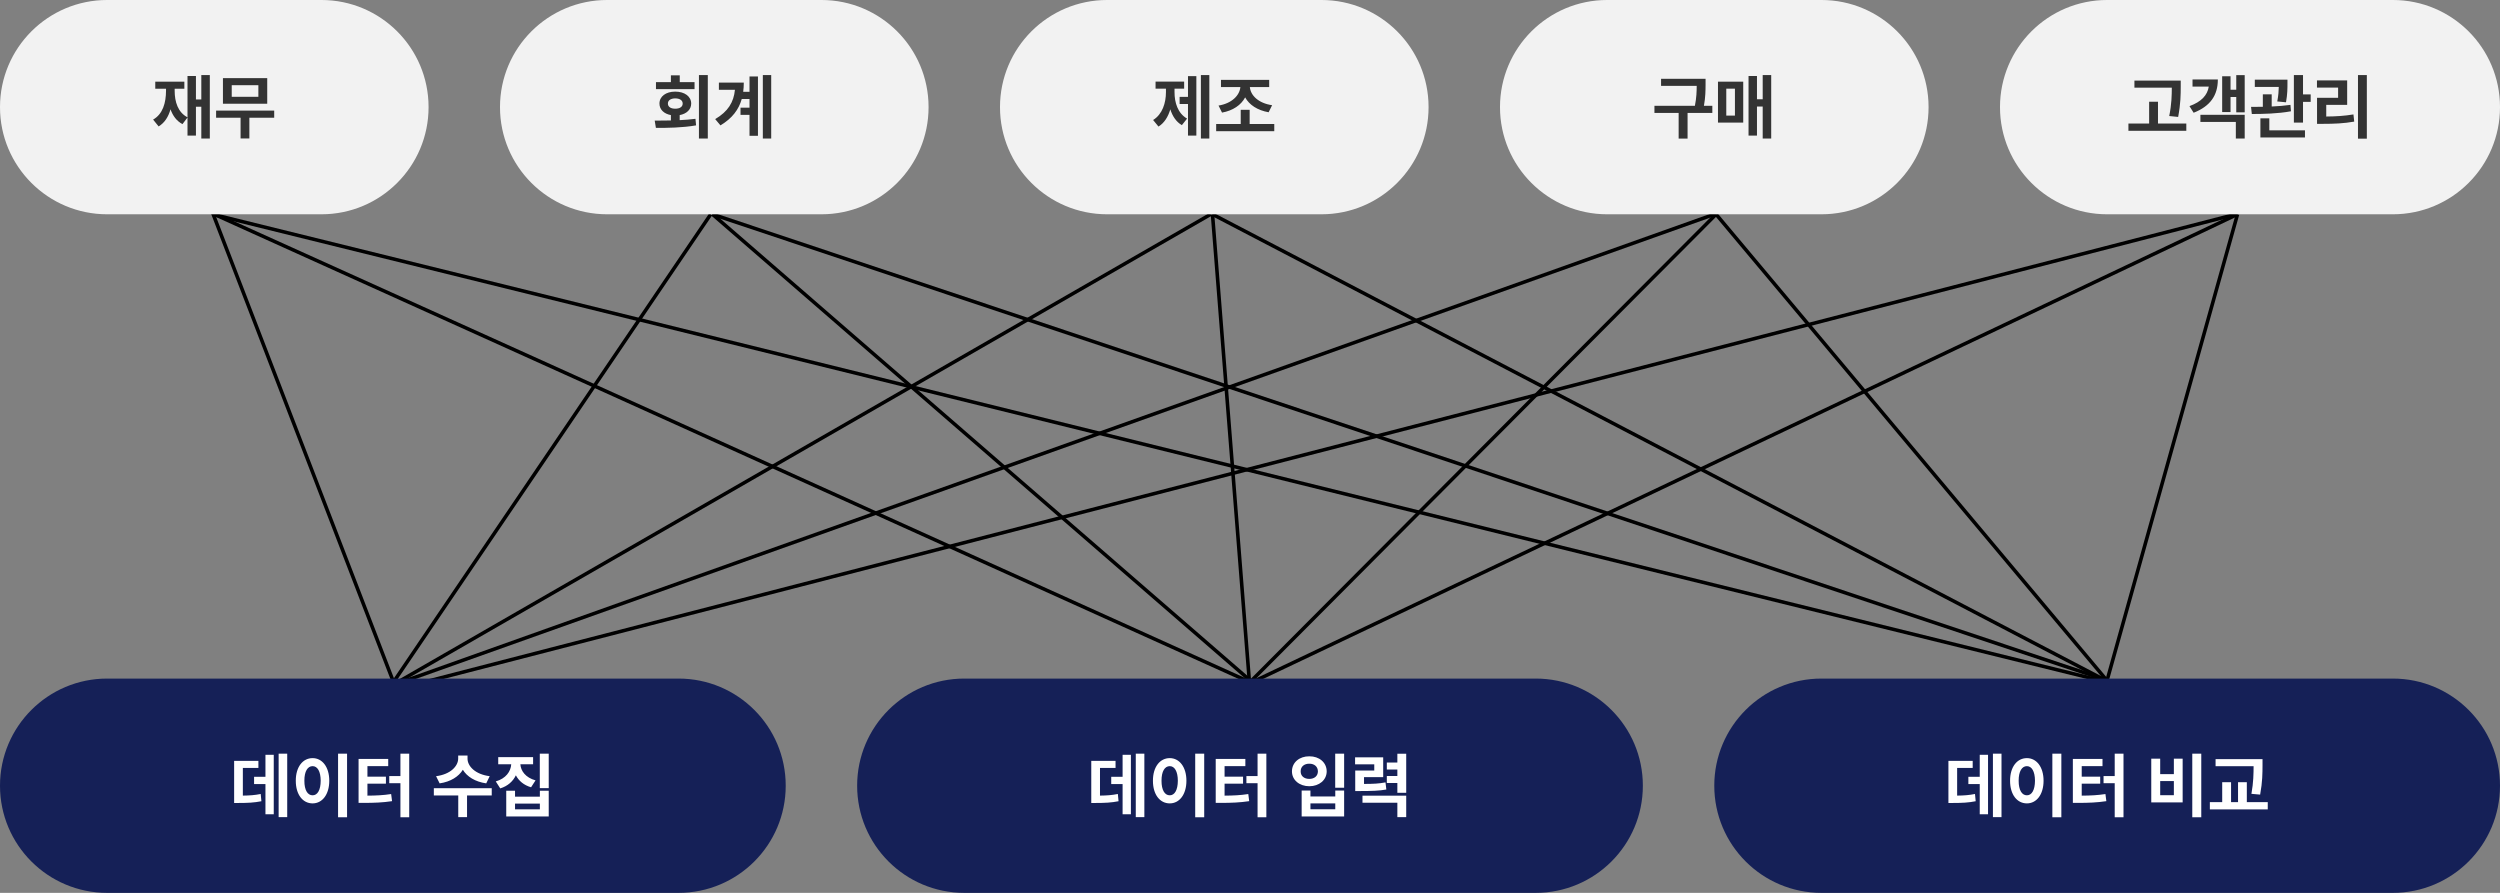 <svg width="700" height="250" viewBox="0 0 700 250" fill="none" xmlns="http://www.w3.org/2000/svg">
<rect x="0" y="0" width="700" height="250" fill="#808080" stroke="none"/>
<path d="M110 190.5L59.5 59.5" stroke="black"/>
<path d="M350 191L60 60" stroke="black"/>
<path d="M590 191L59.5 60" stroke="black"/>
<path d="M110.5 190.5L199 60" stroke="black"/>
<path d="M350 190.5L199.5 60" stroke="black"/>
<path d="M590 190.5L199.5 60" stroke="black"/>
<path d="M110.5 191.5L339 60" stroke="black"/>
<path d="M350 193L339.5 60" stroke="black"/>
<path d="M590.5 191L339.5 60" stroke="black"/>
<path d="M111 191.5L480 60" stroke="black"/>
<path d="M349 192L480.5 60" stroke="black"/>
<path d="M592 193L480.5 60" stroke="black"/>
<path d="M111 193L626 60" stroke="black"/>
<path d="M348.5 192L626.5 60" stroke="black"/>
<path d="M589 194L626.5 60" stroke="black"/>
<path d="M0 30C0 13.431 13.431 0 30 0H90C106.569 0 120 13.431 120 30V30C120 46.569 106.569 60 90 60H30C13.431 60 0 46.569 0 30V30Z" fill="#F2F2F2"/>
<path d="M58.75 21.023V38.797H56.367V29.891H54.863V37.977H52.5V32.889L51.094 34.754C49.443 33.885 48.379 32.41 47.744 30.604C47.158 32.684 46.113 34.383 44.414 35.398L42.871 33.484C45.576 31.961 46.475 28.816 46.484 25.418V24.852H43.477V22.859H51.621V24.852H48.906V25.418C48.906 28.514 49.824 31.463 52.5 32.85V21.277H54.863V27.859H56.367V21.023H58.75ZM76.777 30.965V32.957H69.824V38.777H67.363V32.957H60.508V30.965H76.777ZM62.422 29.051V21.883H74.824V29.051H62.422ZM64.883 27.098H72.344V23.855H64.883V27.098Z" fill="#333333"/>
<path d="M140 30C140 13.431 153.431 0 170 0H230C246.569 0 260 13.431 260 30V30C260 46.569 246.569 60 230 60H170C153.431 60 140 46.569 140 30V30Z" fill="#F2F2F2"/>
<path d="M198.184 21.023V38.797H195.703V21.023H198.184ZM183.32 33.777C184.678 33.768 186.23 33.768 187.852 33.728V32.225C185.908 31.873 184.639 30.662 184.648 28.992C184.639 27.01 186.445 25.652 189.062 25.652C191.699 25.652 193.535 27.01 193.535 28.992C193.535 30.652 192.266 31.863 190.312 32.225V33.641C191.807 33.572 193.301 33.455 194.727 33.27L194.902 35.105C191.006 35.779 186.816 35.818 183.652 35.809L183.32 33.777ZM183.672 24.949V22.996H187.852V21.102H190.332V22.996H194.473V24.949H183.672ZM187.012 28.992C187.002 29.93 187.852 30.438 189.062 30.438C190.312 30.438 191.152 29.93 191.152 28.992C191.152 28.074 190.312 27.557 189.062 27.547C187.852 27.557 187.002 28.074 187.012 28.992ZM215.938 21.023V38.797H213.594V21.023H215.938ZM200.254 33.348C203.857 31.219 205.439 28.631 205.781 25.145H201.289V23.133H208.262C208.262 24.021 208.203 24.881 208.096 25.711H209.863V21.414H212.227V38.016H209.863V32.156H207.344V30.145H209.863V27.723H207.686C206.855 30.662 205.039 33.133 201.719 35.105L200.254 33.348Z" fill="#333333"/>
<path d="M280 30C280 13.431 293.431 0 310 0H370C386.569 0 400 13.431 400 30V30C400 46.569 386.569 60 370 60H310C293.431 60 280 46.569 280 30V30Z" fill="#F2F2F2"/>
<path d="M338.613 21.023V38.797H336.25V21.023H338.613ZM322.871 33.602C325.488 31.99 326.465 28.807 326.465 25.789V24.832H323.555V22.84H331.562V24.832H328.867V25.789C328.857 28.738 329.785 31.727 332.383 33.211L330.918 35.047C329.326 34.109 328.291 32.527 327.686 30.613C327.08 32.684 326.006 34.441 324.375 35.438L322.871 33.602ZM330.293 29.129V27.117H332.637V21.316H334.98V37.977H332.637V29.129H330.293ZM356.797 34.715V36.727H340.527V34.715H347.402V30.75H349.902V34.715H356.797ZM341.191 29.559C344.883 28.963 347.09 26.736 347.305 24.383H341.875V22.371H355.371V24.383H349.961C350.156 26.727 352.383 28.904 356.191 29.461L355.215 31.434C352.1 30.887 349.795 29.373 348.643 27.264C347.52 29.402 345.234 30.975 342.168 31.531L341.191 29.559Z" fill="#333333"/>
<path d="M420 30C420 13.431 433.431 0 450 0H510C526.569 0 540 13.431 540 30V30C540 46.569 526.569 60 510 60H450C433.431 60 420 46.569 420 30V30Z" fill="#F2F2F2"/>
<path d="M477.559 22.059V23.66C477.549 25.32 477.549 27.127 477.1 29.617H479.453V31.629H472.52V38.816H470.02V31.629H463.242V29.617H474.57C475.029 27.332 475.068 25.584 475.078 24.051H465.098V22.059H477.559ZM495.938 21.023V38.797H493.555V29.832H491.953V37.977H489.59V21.277H491.953V27.801H493.555V21.023H495.938ZM481.035 34.324V22.859H488.105V34.324H481.035ZM483.359 32.371H485.781V24.832H483.359V32.371Z" fill="#333333"/>
<path d="M560 30C560 13.431 573.431 0 590 0H670C686.569 0 700 13.431 700 30V30C700 46.569 686.569 60 670 60H590C573.431 60 560 46.569 560 30V30Z" fill="#F2F2F2"/>
<path d="M610.605 22.566V24.246C610.596 26.473 610.596 28.973 609.883 32.742L607.383 32.488C608.066 29.129 608.096 26.629 608.105 24.539H597.637V22.566H610.605ZM595.957 36.629V34.598H601.758V28.484H604.238V34.598H612.168V36.629H595.957ZM628.516 21.043V31.453H626.152V27.156H624.551V31.375H622.207V21.355H624.551V25.125H626.152V21.043H628.516ZM613.047 29.715C616.406 28.494 618.076 26.658 618.457 24.246H613.906V22.254H620.996C620.996 26.727 618.857 29.744 614.219 31.57L613.047 29.715ZM616.113 34.148V32.137H628.516V38.797H626.035V34.148H616.113ZM640.488 22.312V23.426C640.488 24.656 640.488 26.434 640.078 28.641L637.637 28.406C637.959 26.707 638.037 25.408 638.057 24.344H631.348V22.312H640.488ZM630.293 29.93C631.289 29.93 632.412 29.93 633.594 29.9V26.414H636.074V29.822C637.852 29.744 639.658 29.607 641.328 29.363L641.465 31.16C637.764 31.844 633.604 31.912 630.508 31.922L630.293 29.93ZM632.91 38.484V33.133H635.41V36.492H645.391V38.484H632.91ZM642.285 34.324V21.023H644.844V26.434H646.992V28.523H644.844V34.324H642.285ZM662.715 21.023V38.836H660.234V21.023H662.715ZM648.75 24.52V22.508H657.207V29.363H651.348V32.625C654.062 32.605 656.357 32.469 658.965 32.039L659.18 34.051C656.26 34.568 653.613 34.676 650.371 34.676H648.77V27.391H654.668V24.52H648.75Z" fill="#333333"/>
<path d="M0 220C0 203.431 13.431 190 30 190H190C206.569 190 220 203.431 220 220V220C220 236.569 206.569 250 190 250H30C13.431 250 0 236.569 0 220V220Z" fill="#152057"/>
<path d="M80.42 211.023V228.797H78.018V211.023H80.42ZM65.557 224.832V213.035H72.353V215.027H67.998V222.771C69.893 222.752 71.338 222.645 72.998 222.312L73.193 224.344C71.182 224.744 69.394 224.832 66.787 224.832H65.557ZM71.143 219.539V217.508H74.326V211.336H76.65V227.996H74.326V219.539H71.143ZM97.178 211.023V228.836H94.658V211.023H97.178ZM82.822 218.602C82.812 214.725 84.795 212.273 87.529 212.273C90.205 212.273 92.197 214.725 92.197 218.602C92.197 222.508 90.205 224.949 87.529 224.949C84.795 224.949 82.812 222.508 82.822 218.602ZM85.225 218.602C85.215 221.248 86.143 222.693 87.529 222.684C88.877 222.693 89.785 221.248 89.795 218.602C89.785 215.965 88.877 214.52 87.529 214.52C86.143 214.52 85.215 215.965 85.225 218.602ZM114.58 211.023V228.836H112.119V219.305H108.994V217.293H112.119V211.023H114.58ZM100.4 224.812V212.508H108.701V214.52H102.881V217.469H108.057V219.422H102.881V222.781C105.352 222.762 107.324 222.674 109.521 222.332L109.775 224.324C107.178 224.715 104.854 224.803 101.807 224.812H100.4ZM130.908 212.41C130.898 214.51 133.047 216.824 137.119 217.332L136.143 219.344C133.037 218.895 130.762 217.459 129.6 215.535C128.428 217.449 126.162 218.895 123.096 219.344L122.1 217.332C126.143 216.824 128.281 214.51 128.291 212.41V211.551H130.908V212.41ZM121.475 222.723V220.691H137.686V222.723H130.771V228.797H128.311V222.723H121.475ZM149.268 212V213.992H145.703C145.82 215.877 147.178 217.742 149.951 218.504L148.701 220.438C146.67 219.852 145.254 218.631 144.443 217.088C143.643 218.768 142.178 220.105 140.068 220.75L138.818 218.797C141.65 217.986 143.027 216.004 143.145 213.992H139.502V212H149.268ZM141.748 228.602V221.414H144.209V223.074H151.162V221.414H153.643V228.602H141.748ZM144.209 226.609H151.162V225.008H144.209V226.609ZM151.143 220.672V211.023H153.643V220.672H151.143Z" fill="white"/>
<path d="M240 220C240 203.431 253.431 190 270 190H430C446.569 190 460 203.431 460 220V220C460 236.569 446.569 250 430 250H270C253.431 250 240 236.569 240 220V220Z" fill="#152057"/>
<path d="M320.42 211.023V228.797H318.018V211.023H320.42ZM305.557 224.832V213.035H312.354V215.027H307.998V222.771C309.893 222.752 311.338 222.645 312.998 222.312L313.193 224.344C311.182 224.744 309.395 224.832 306.787 224.832H305.557ZM311.143 219.539V217.508H314.326V211.336H316.65V227.996H314.326V219.539H311.143ZM337.178 211.023V228.836H334.658V211.023H337.178ZM322.822 218.602C322.812 214.725 324.795 212.273 327.529 212.273C330.205 212.273 332.197 214.725 332.197 218.602C332.197 222.508 330.205 224.949 327.529 224.949C324.795 224.949 322.812 222.508 322.822 218.602ZM325.225 218.602C325.215 221.248 326.143 222.693 327.529 222.684C328.877 222.693 329.785 221.248 329.795 218.602C329.785 215.965 328.877 214.52 327.529 214.52C326.143 214.52 325.215 215.965 325.225 218.602ZM354.58 211.023V228.836H352.119V219.305H348.994V217.293H352.119V211.023H354.58ZM340.4 224.812V212.508H348.701V214.52H342.881V217.469H348.057V219.422H342.881V222.781C345.352 222.762 347.324 222.674 349.521 222.332L349.775 224.324C347.178 224.715 344.854 224.803 341.807 224.812H340.4ZM376.357 211.023V220.574H373.857V211.023H376.357ZM361.748 215.984C361.748 213.484 363.838 211.746 366.611 211.766C369.375 211.746 371.465 213.484 371.475 215.984C371.465 218.406 369.375 220.145 366.611 220.145C363.838 220.145 361.748 218.406 361.748 215.984ZM364.189 215.984C364.17 217.303 365.186 218.094 366.611 218.094C367.998 218.094 369.004 217.303 369.014 215.984C369.004 214.646 367.998 213.826 366.611 213.836C365.186 213.826 364.17 214.646 364.189 215.984ZM364.463 228.602V221.355H366.924V223.016H373.877V221.355H376.357V228.602H364.463ZM366.924 226.59H373.877V224.949H366.924V226.59ZM387.295 212.059V217.605H381.924V219.5C384.561 219.5 386.143 219.412 387.939 219.07L388.174 221.062C386.094 221.434 384.229 221.482 380.791 221.492H379.463V215.75H384.795V214.012H379.424V212.059H387.295ZM381.494 224.773V222.781H393.74V228.797H391.26V224.773H381.494ZM388.311 219.246V217.273H391.26V215.477H388.311V213.504H391.26V211.043H393.74V221.98H391.26V219.246H388.311Z" fill="white"/>
<path d="M480 220C480 203.431 493.431 190 510 190H670C686.569 190 700 203.431 700 220V220C700 236.569 686.569 250 670 250H510C493.431 250 480 236.569 480 220V220Z" fill="#152057"/>
<path d="M560.42 211.023V228.797H558.018V211.023H560.42ZM545.557 224.832V213.035H552.354V215.027H547.998V222.771C549.893 222.752 551.338 222.645 552.998 222.312L553.193 224.344C551.182 224.744 549.395 224.832 546.787 224.832H545.557ZM551.143 219.539V217.508H554.326V211.336H556.65V227.996H554.326V219.539H551.143ZM577.178 211.023V228.836H574.658V211.023H577.178ZM562.822 218.602C562.812 214.725 564.795 212.273 567.529 212.273C570.205 212.273 572.197 214.725 572.197 218.602C572.197 222.508 570.205 224.949 567.529 224.949C564.795 224.949 562.812 222.508 562.822 218.602ZM565.225 218.602C565.215 221.248 566.143 222.693 567.529 222.684C568.877 222.693 569.785 221.248 569.795 218.602C569.785 215.965 568.877 214.52 567.529 214.52C566.143 214.52 565.215 215.965 565.225 218.602ZM594.58 211.023V228.836H592.119V219.305H588.994V217.293H592.119V211.023H594.58ZM580.4 224.812V212.508H588.701V214.52H582.881V217.469H588.057V219.422H582.881V222.781C585.352 222.762 587.324 222.674 589.521 222.332L589.775 224.324C587.178 224.715 584.854 224.803 581.807 224.812H580.4ZM616.357 211.023V228.836H613.838V211.023H616.357ZM602.354 224.676V212.43H604.854V216.766H608.682V212.43H611.143V224.676H602.354ZM604.854 222.664H608.682V218.699H604.854V222.664ZM633.506 212.566V214.305C633.496 216.473 633.496 218.904 632.842 222.488L630.4 222.273C630.977 219.012 630.996 216.6 631.006 214.539H620.361V212.566H633.506ZM618.76 226.629V224.598H622.217V219.012H624.697V224.598H626.65V219.012H629.111V224.598H634.971V226.629H618.76Z" fill="white"/>
</svg>

